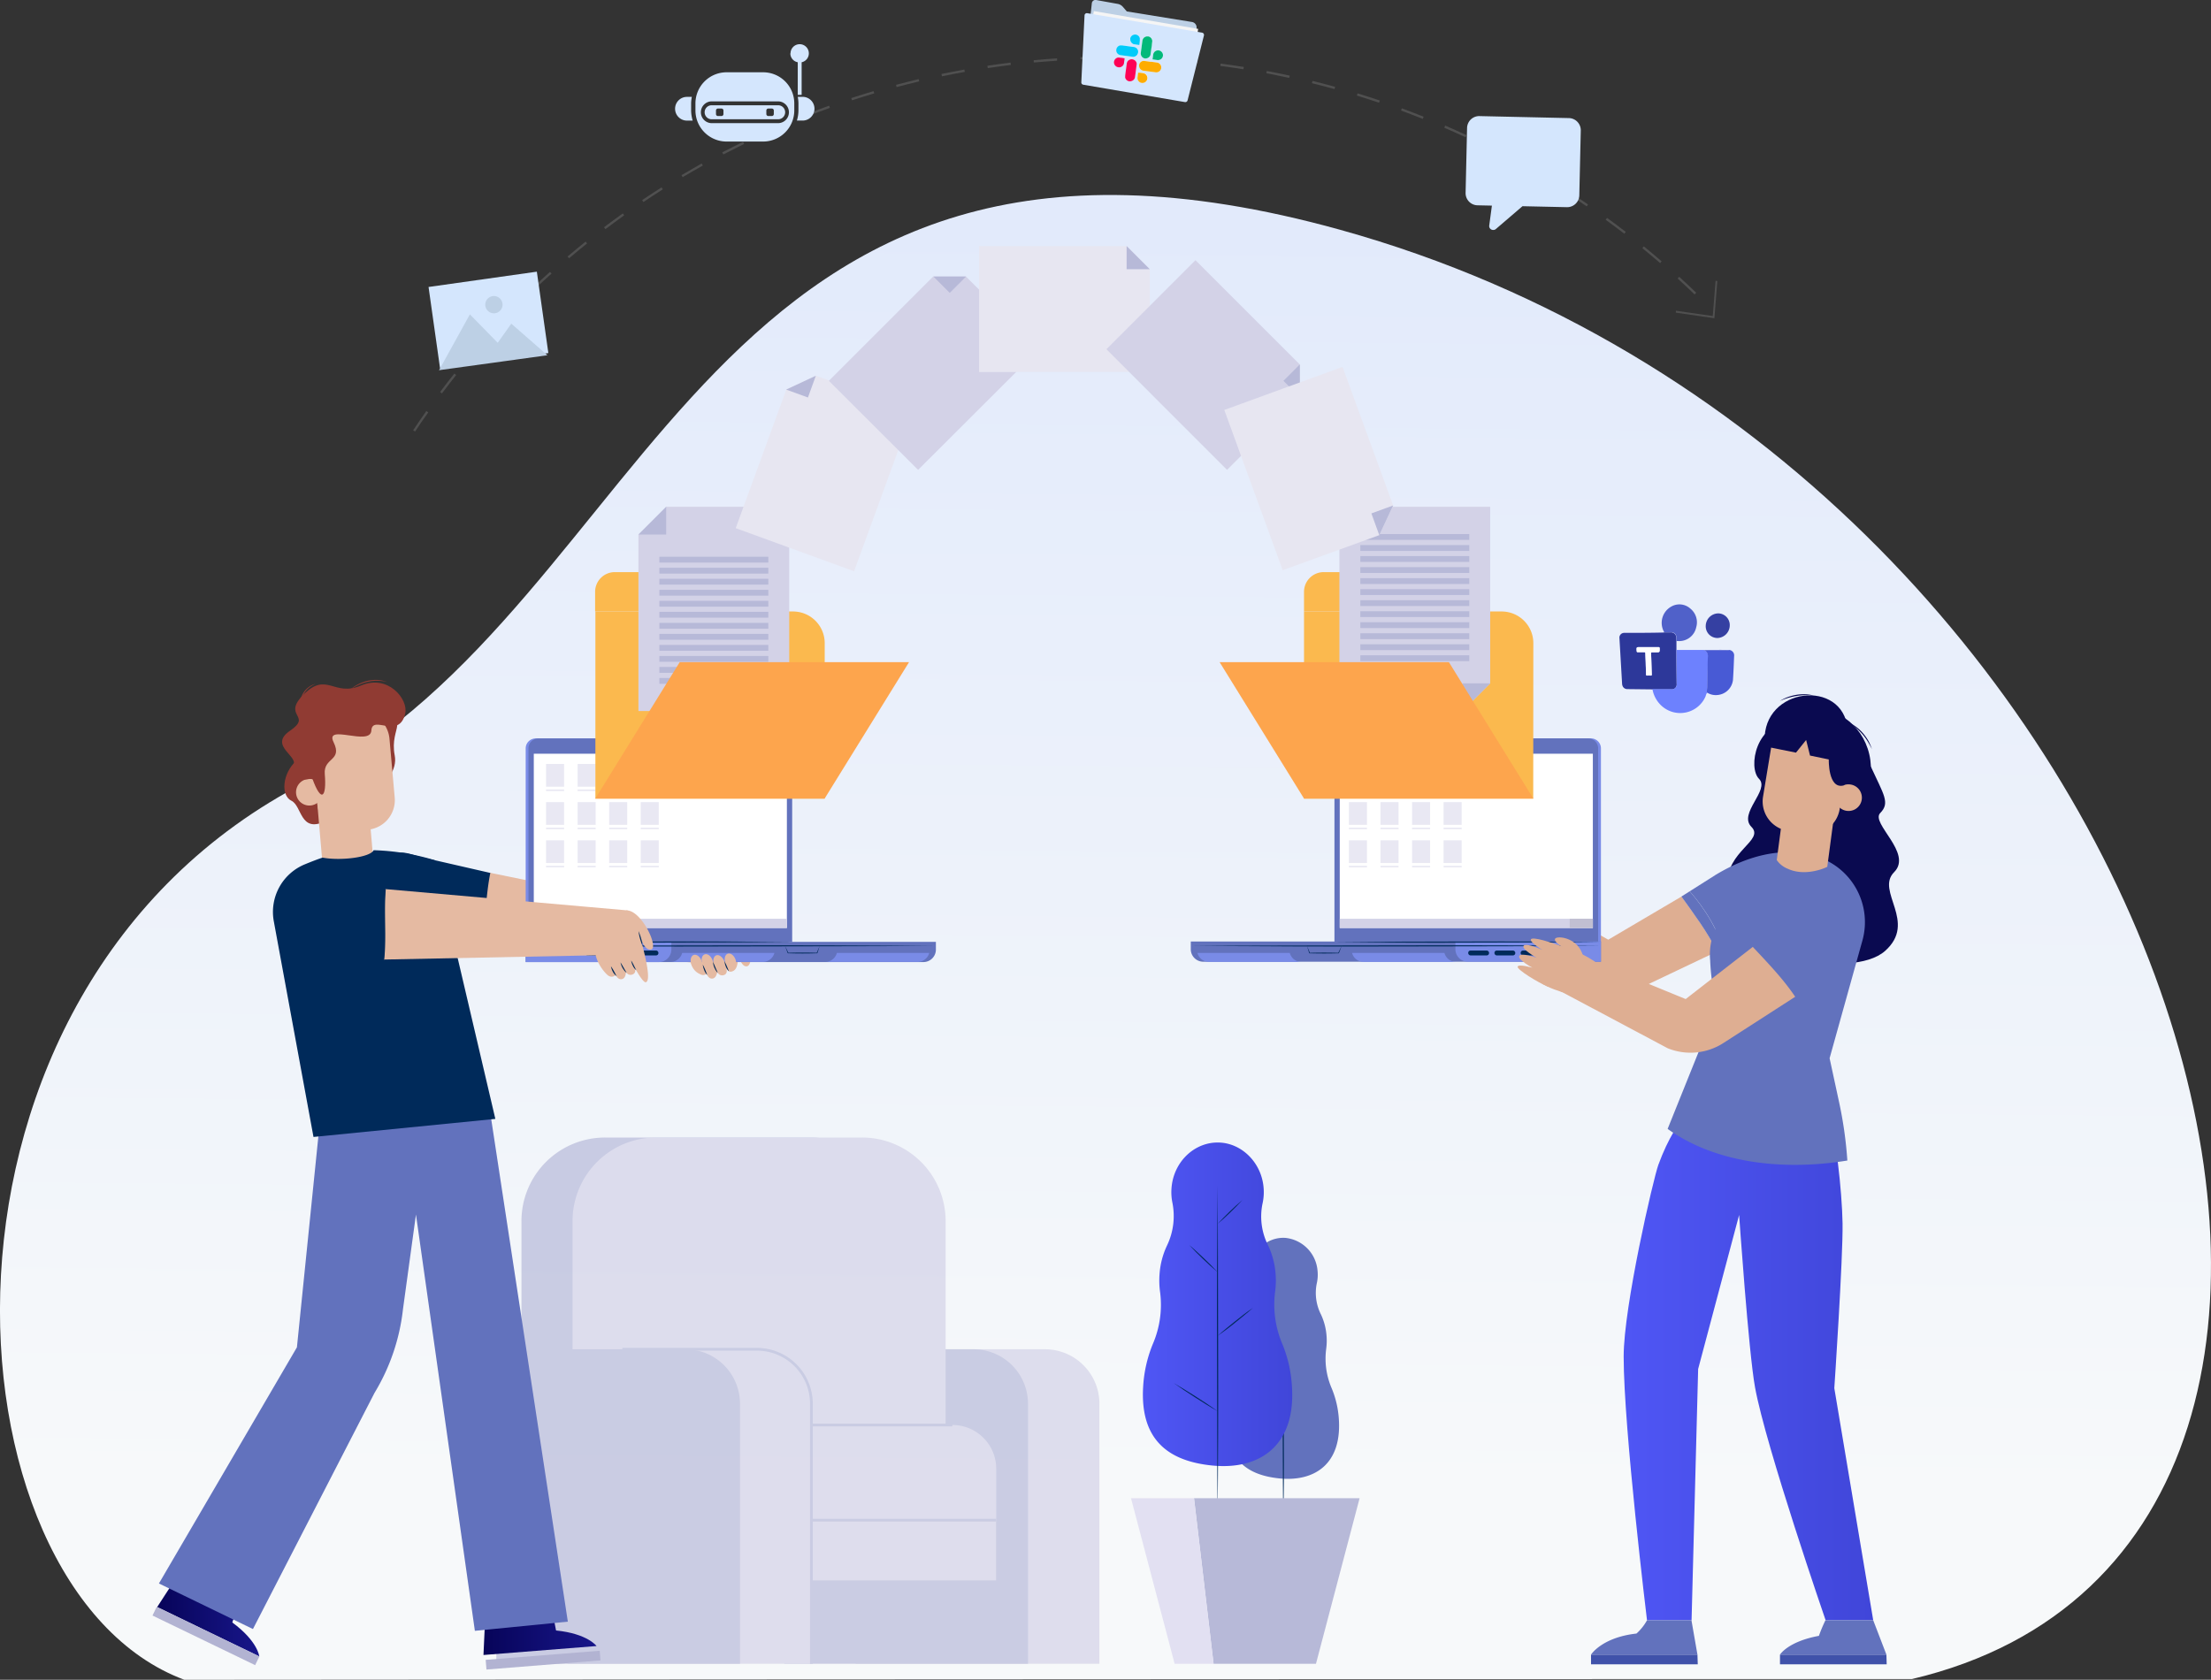 <?xml version="1.0" encoding="UTF-8"?> <svg xmlns="http://www.w3.org/2000/svg" xmlns:xlink="http://www.w3.org/1999/xlink" viewBox="0 0 568.17 431.75"><rect x="0" y="0" width="568.17" height="431.75" fill="#333333" stroke="none"/><defs><style>.cls-1,.cls-10,.cls-17{fill:none;}.cls-2{fill:url(#linear-gradient);}.cls-3{fill:#6272bd;}.cls-4{fill:#002a5a;}.cls-5{fill:url(#linear-gradient-2);}.cls-6{fill:#b7b9d8;}.cls-7{fill:#e2e0f2;}.cls-8{opacity:0.7;}.cls-9{fill:#d3d2e7;}.cls-10{stroke:#b7b9d8;stroke-miterlimit:10;stroke-width:0.71px;}.cls-11{fill:#0a0a50;}.cls-12{fill:#deae92;}.cls-13{fill:#798be7;}.cls-14{fill:#fff;}.cls-15{opacity:0.5;}.cls-16{fill:#c1bfd2;}.cls-17{stroke:#002a5a;stroke-linecap:round;stroke-linejoin:round;stroke-width:0.43px;}.cls-18{fill:url(#linear-gradient-3);}.cls-19{clip-path:url(#clip-path);}.cls-20{fill:#4052aa;}.cls-21{fill:#903b33;}.cls-22{fill:#e5baa2;}.cls-23{fill:url(#linear-gradient-4);}.cls-24{fill:#b2b3d2;}.cls-25{fill:url(#linear-gradient-5);}.cls-26{fill:#fbb94e;}.cls-27{fill:#fda54d;}.cls-28{fill:#e7e6f1;}.cls-29{fill:#e2e4fe;}.cls-30{fill:#2d389a;}.cls-31{fill:#6d81fe;}.cls-32{fill:#485ad5;}.cls-33{fill:#5061c9;}.cls-34{fill:#3540a2;}.cls-35{opacity:0.44;}.cls-36{fill:#757575;}.cls-37{fill:#d4e6fd;}.cls-38{fill:#bdd0e5;}.cls-39{fill:#f5f5f5;}.cls-40{fill:#fefefe;}.cls-41{fill:#01cbfa;}.cls-42{fill:#feac01;}.cls-43{fill:#fe0155;}.cls-44{fill:#02b97a;}</style><linearGradient id="linear-gradient" x1="282.99" y1="453.78" x2="286.95" y2="10.95" gradientUnits="userSpaceOnUse"><stop offset="0.16" stop-color="#f7f9fa"></stop><stop offset="1" stop-color="#dfe8fb"></stop></linearGradient><linearGradient id="linear-gradient-2" x1="293.69" y1="335.23" x2="332.08" y2="335.23" gradientUnits="userSpaceOnUse"><stop offset="0" stop-color="#4f56f5"></stop><stop offset="1" stop-color="#4046d9"></stop></linearGradient><linearGradient id="linear-gradient-3" x1="417.23" y1="347.38" x2="481.37" y2="347.38" xlink:href="#linear-gradient-2"></linearGradient><clipPath id="clip-path"><path class="cls-1" d="M470.14,289.78c1.47.3,3.22,16.44,3.35,24.67.14,8.86-2.12,42.35-2.12,42.35l10,59.66H469.14S453.78,371.87,451,356.6c-1.65-9-4.09-44.32-4.09-44.32l-10.53,39.59-1.69,64.59H423.24s-6-49.27-6-67.78c0-12.9,7.64-45.8,8.92-49.3,5.11-13.91,11-16.13,15.17-21.07"></path></clipPath><linearGradient id="linear-gradient-4" x1="40.39" y1="416.11" x2="66.63" y2="416.11" gradientUnits="userSpaceOnUse"><stop offset="0" stop-color="#070459"></stop><stop offset="1" stop-color="#18168a"></stop></linearGradient><linearGradient id="linear-gradient-5" x1="124.24" y1="420.87" x2="153.3" y2="420.87" xlink:href="#linear-gradient-4"></linearGradient></defs><g id="Layer_2" data-name="Layer 2"><g id="Layer_1-2" data-name="Layer 1"><path class="cls-2" d="M47.37,431.75c-63-23.41-73.12-177.25,31.39-230.82C169.23,154.55,180.24,13.45,344.45,59.08,559.73,118.91,641.89,396,491.35,431.56,277,431.56,47.37,431.75,47.37,431.75Z"></path><path class="cls-3" d="M342.12,356.62a19.18,19.18,0,0,1-1.32-9.94,15.75,15.75,0,0,0,.09-3.3,15.59,15.59,0,0,0-1.43-5.51,12.27,12.27,0,0,1-1.1-7.92,10,10,0,0,0,.21-3.38,9.23,9.23,0,0,0-8.27-8.4c-4.78-.3-9,3.6-9.35,8.81a10.14,10.14,0,0,0,.18,2.71,13,13,0,0,1-1,8.18,16,16,0,0,0-1.31,9,19,19,0,0,1-1.41,9.88,25.31,25.31,0,0,0-1.85,8.15c-.65,10.58,5.31,14.28,13.16,15.09,9.1.93,16.29-3.71,15.3-15.67A24.71,24.71,0,0,0,342.12,356.62Z"></path><path class="cls-4" d="M329.78,352.64c.12,6.19.09,12.38.14,18.57s0,12.38-.14,18.57c-.13-6.19-.1-12.38-.15-18.57S329.65,358.83,329.78,352.64Z"></path><path class="cls-5" d="M329.46,345.28a25.73,25.73,0,0,1-1.78-13.34,21.75,21.75,0,0,0,.12-4.43,20.7,20.7,0,0,0-1.92-7.39,16.37,16.37,0,0,1-1.47-10.64,13.43,13.43,0,0,0,.27-4.54c-.65-6.15-5.48-10.92-11.09-11.26-6.42-.4-12.09,4.83-12.55,11.82a13.32,13.32,0,0,0,.24,3.64,17.5,17.5,0,0,1-1.39,11,20.49,20.49,0,0,0-1.92,7.39,21.58,21.58,0,0,0,.16,4.7,25.47,25.47,0,0,1-1.9,13.26,33.83,33.83,0,0,0-2.47,10.93c-.87,14.2,7.12,19.17,17.65,20.25,12.21,1.26,21.87-5,20.54-21A33.59,33.59,0,0,0,329.46,345.28Z"></path><path class="cls-4" d="M312.89,304.65c.12,14.19.09,28.38.14,42.57s0,28.37-.14,42.56c-.13-14.19-.1-28.37-.15-42.56S312.76,318.84,312.89,304.65Z"></path><path class="cls-4" d="M301.56,355.45c1.95,1.12,3.84,2.32,5.74,3.51s3.76,2.44,5.59,3.75c-2-1.11-3.85-2.31-5.74-3.51S303.39,356.76,301.56,355.45Z"></path><path class="cls-4" d="M312.89,343.36c1.44-1.3,2.95-2.5,4.46-3.72s3-2.38,4.64-3.49c-1.44,1.29-3,2.5-4.46,3.71S314.48,342.25,312.89,343.36Z"></path><path class="cls-4" d="M305.59,320c1.3,1.08,2.52,2.24,3.75,3.39s2.41,2.35,3.55,3.6c-1.3-1.08-2.52-2.24-3.75-3.39S306.73,321.22,305.59,320Z"></path><path class="cls-4" d="M312.89,314.59c1-1.11,2.05-2.15,3.11-3.19s2.15-2,3.3-3c-1,1.12-2.05,2.15-3.11,3.19S314,313.65,312.89,314.59Z"></path><polygon class="cls-6" points="311.86 427.64 338.17 427.64 349.38 385.09 306.83 385.09 311.86 427.64"></polygon><polygon class="cls-7" points="311.86 427.64 301.85 427.64 290.64 385.09 306.83 385.09 311.86 427.64"></polygon><g class="cls-8"><path class="cls-6" d="M155.49,292.38h52.92a21.47,21.47,0,0,1,21.47,21.47v67.9a0,0,0,0,1,0,0H134a0,0,0,0,1,0,0v-67.9A21.47,21.47,0,0,1,155.49,292.38Z"></path><path class="cls-9" d="M233.93,346.8h34.59a14,14,0,0,1,14,14v66.85a0,0,0,0,1,0,0H219.9a0,0,0,0,1,0,0V360.83A14,14,0,0,1,233.93,346.8Z"></path><path class="cls-6" d="M215.58,346.8h34.59a14,14,0,0,1,14,14v66.85a0,0,0,0,1,0,0H201.55a0,0,0,0,1,0,0V360.83A14,14,0,0,1,215.58,346.8Z"></path><path class="cls-9" d="M168.6,292.38h52.92A21.47,21.47,0,0,1,243,313.85v67.9a0,0,0,0,1,0,0H147.13a0,0,0,0,1,0,0v-67.9A21.47,21.47,0,0,1,168.6,292.38Z"></path><path class="cls-9" d="M147.63,366.27h97.1A11.23,11.23,0,0,1,256,377.5v13.23a0,0,0,0,1,0,0H147.63a0,0,0,0,1,0,0V366.27A0,0,0,0,1,147.63,366.27Z"></path><rect class="cls-9" x="147.63" y="390.73" width="108.34" height="15.48"></rect><line class="cls-10" x1="200.3" y1="390.73" x2="255.97" y2="390.73"></line><line class="cls-10" x1="200.3" y1="366.27" x2="244.74" y2="366.27"></line><path class="cls-9" d="M159.92,346.8h34.59a14,14,0,0,1,14,14v66.85a0,0,0,0,1,0,0H145.89a0,0,0,0,1,0,0V360.83A14,14,0,0,1,159.92,346.8Z"></path><path class="cls-6" d="M141.57,346.8h34.59a14,14,0,0,1,14,14v66.85a0,0,0,0,1,0,0H127.54a0,0,0,0,1,0,0V360.83A14,14,0,0,1,141.57,346.8Z"></path><path class="cls-10" d="M159.92,346.8h34.59a14,14,0,0,1,14,14v66.85"></path></g><path class="cls-11" d="M480.77,197.06c3.27,7.17,5,9.28,2.41,11.9s8.44,10.32,3.56,15.21,6.1,12.81-2.36,20.28-40.43,2-40.43-17.19c-.38-8.47,9.59-11.25,6.12-14.73s4.84-9.46,1.95-12.35-.88-14.74,8.8-14.74"></path><ellipse class="cls-11" cx="467.29" cy="196.91" rx="13.41" ry="14.69" transform="translate(-32.51 111.29) rotate(-13.13)"></ellipse><path class="cls-3" d="M440.76,224.94l-6.55,4.15c1.55,1.73,6.57,7.72,8.55,14.75l14.36-6.72S452.41,229.36,440.76,224.94Z"></path><path class="cls-12" d="M384,224.84l29.28,16.69,18.82-11.09c3.23,4.5,6.67,9.09,9.16,14.11L421.39,254a15.6,15.6,0,0,1-14.36-.52l-27-19.2Z"></path><path class="cls-4" d="M455.27,237.73c-2.29,1.24-4.62,2.39-6.95,3.54s-4.69,2.25-7.08,3.28c2.29-1.24,4.62-2.38,6.95-3.54S452.88,238.76,455.27,237.73Z"></path><path class="cls-12" d="M378.51,233.76c-2.3-1.32-7.37-5.38-7-6.08s3.74.77,3.74.77-3.48-2.41-3-3.39,4.38,1,4.38,1-3.64-2.71-2.91-3.47,4.65,1.68,4.65,1.68-3.12-2.49-2.57-3.1,4.79,1.23,9.46,3.79"></path><path class="cls-12" d="M385,236.87s-10.18-3.56-9.39-7,4.28-9.87,14.33-2.11S385,236.87,385,236.87Z"></path><path class="cls-4" d="M380.82,225.77a10.29,10.29,0,0,1-1.91-1,6.73,6.73,0,0,1-1.63-1.43c.29.22.59.41.89.61l.89.59C379.65,224.93,380.25,225.31,380.82,225.77Z"></path><path class="cls-4" d="M378.91,227.55a9.8,9.8,0,0,1-2.07-1.16,9.57,9.57,0,0,1-1.75-1.61l1.92,1.38.95.69Z"></path><path class="cls-4" d="M376.9,229.51a12,12,0,0,1-1.94-1.1,7.14,7.14,0,0,1-1.64-1.51c.29.24.6.44.9.65l.91.62C375.72,228.61,376.33,229,376.9,229.51Z"></path><path class="cls-12" d="M384.76,225.1s-3.32-2.26-2.84-3.24,6.75.49,6.62,6.26"></path><path class="cls-3" d="M432.08,230.44c3.23,4.5,6.67,9.09,9.16,14.11l1.52-.71c-2-7-7-13-8.55-14.75Z"></path><path class="cls-13" d="M346.2,189.79h62.64a2.56,2.56,0,0,1,2.56,2.56v49.78a0,0,0,0,1,0,0H343.64a0,0,0,0,1,0,0V192.35A2.56,2.56,0,0,1,346.2,189.79Z"></path><path class="cls-3" d="M345.48,189.79h62.64a2.56,2.56,0,0,1,2.56,2.56v49.78a0,0,0,0,1,0,0H342.92a0,0,0,0,1,0,0V192.35A2.56,2.56,0,0,1,345.48,189.79Z"></path><rect class="cls-14" x="354.41" y="183.6" width="44.79" height="65.04" transform="translate(592.92 -160.68) rotate(90)"></rect><g class="cls-15"><rect class="cls-9" x="346.64" y="196.36" width="4.64" height="5.84"></rect><rect class="cls-9" x="346.64" y="202.92" width="4.64" height="0.4"></rect><rect class="cls-9" x="354.75" y="196.36" width="4.64" height="5.84"></rect><rect class="cls-9" x="354.75" y="202.92" width="4.64" height="0.4"></rect><rect class="cls-9" x="362.86" y="196.36" width="4.64" height="5.84"></rect><rect class="cls-9" x="362.86" y="202.92" width="4.64" height="0.4"></rect><rect class="cls-9" x="370.97" y="196.36" width="4.64" height="5.84"></rect><rect class="cls-9" x="370.97" y="202.92" width="4.64" height="0.4"></rect><rect class="cls-9" x="346.64" y="206.17" width="4.64" height="5.84"></rect><rect class="cls-9" x="346.64" y="212.73" width="4.64" height="0.4"></rect><rect class="cls-9" x="354.75" y="206.17" width="4.64" height="5.84"></rect><rect class="cls-9" x="354.75" y="212.73" width="4.64" height="0.4"></rect><rect class="cls-9" x="362.86" y="206.17" width="4.64" height="5.84"></rect><rect class="cls-9" x="362.86" y="212.73" width="4.64" height="0.4"></rect><rect class="cls-9" x="370.97" y="206.17" width="4.64" height="5.84"></rect><rect class="cls-9" x="370.97" y="212.73" width="4.64" height="0.4"></rect><rect class="cls-9" x="346.64" y="215.98" width="4.64" height="5.84"></rect><rect class="cls-9" x="346.64" y="222.54" width="4.64" height="0.4"></rect><rect class="cls-9" x="354.75" y="215.98" width="4.64" height="5.84"></rect><rect class="cls-9" x="354.75" y="222.54" width="4.64" height="0.4"></rect><rect class="cls-9" x="362.86" y="215.98" width="4.64" height="5.84"></rect><rect class="cls-9" x="362.86" y="222.54" width="4.64" height="0.4"></rect><rect class="cls-9" x="370.97" y="215.98" width="4.64" height="5.84"></rect><rect class="cls-9" x="370.97" y="222.54" width="4.64" height="0.4"></rect></g><rect class="cls-9" x="375.62" y="204.81" width="2.37" height="65.04" transform="translate(614.13 -139.47) rotate(90)"></rect><rect class="cls-16" x="405.16" y="234.35" width="2.37" height="5.95" transform="translate(643.68 -169.02) rotate(90)"></rect><path class="cls-3" d="M306,242H411.4a0,0,0,0,1,0,0v5.19a0,0,0,0,1,0,0H309.2A3.21,3.21,0,0,1,306,244v-2A0,0,0,0,1,306,242Z"></path><path class="cls-13" d="M374,242H411.4a0,0,0,0,1,0,0v5.19a0,0,0,0,1,0,0H377.18A3.21,3.21,0,0,1,374,244v-2A0,0,0,0,1,374,242Z"></path><path class="cls-4" d="M306.21,243.12c17.53-.12,35.06-.09,52.6-.14s35.06,0,52.59.14c-17.53.13-35.06.1-52.59.15S323.74,243.25,306.21,243.12Z"></path><rect class="cls-4" x="377.29" y="244.31" width="5.36" height="1.26" rx="0.59"></rect><rect class="cls-4" x="384.03" y="244.31" width="5.36" height="1.26" rx="0.59"></rect><rect class="cls-4" x="390.77" y="244.31" width="5.36" height="1.26" rx="0.59"></rect><path class="cls-13" d="M371.19,244.94H347.45a3.07,3.07,0,0,0,2.86,2.29h23.74A3.07,3.07,0,0,1,371.19,244.94Z"></path><path class="cls-13" d="M331.45,244.94H307.71a3.07,3.07,0,0,0,2.85,2.29h23.75A3.07,3.07,0,0,1,331.45,244.94Z"></path><path class="cls-4" d="M335.86,243.12c.25.6.51,1.19.74,1.79l-.08,0q3.74-.12,7.47,0l-.08,0c.27-.6.58-1.19.86-1.79-.23.62-.45,1.24-.7,1.85,0,0-.05.05-.08.06q-3.74.1-7.47,0a.1.1,0,0,1-.08-.05C336.23,244.36,336.06,243.74,335.86,243.12Z"></path><path class="cls-4" d="M342.92,242.13c11.41-.12,22.83-.09,34.24-.14s22.83,0,34.24.14c-11.41.13-22.82.1-34.24.15S354.33,242.26,342.92,242.13Z"></path><path class="cls-17" d="M377.49,191.44a.7.7,0,1,1-.69-.78A.73.73,0,0,1,377.49,191.44Z"></path><path class="cls-18" d="M470.14,289.78c1.47.3,3.22,16.44,3.35,24.67.14,8.86-2.12,42.35-2.12,42.35l10,59.66H469.14S453.78,371.87,451,356.6c-1.65-9-4.09-44.32-4.09-44.32l-10.53,39.59-1.69,64.59H423.24s-6-49.27-6-67.78c0-12.9,7.64-45.8,8.92-49.3,5.11-13.91,11-16.13,15.17-21.07"></path><path class="cls-3" d="M434.66,416.46l1.54,8.83H408.85s2.75-4.42,11.68-5.42a13.15,13.15,0,0,0,2.71-3.41Z"></path><polygon class="cls-20" points="408.85 427.78 436.28 427.78 436.2 425.29 408.85 425.29 408.85 427.78"></polygon><path class="cls-3" d="M481.37,416.46l3.39,8.83H457.41s2-3.35,10-4.83a39.33,39.33,0,0,1,1.68-4Z"></path><polygon class="cls-20" points="457.41 427.78 484.83 427.78 484.76 425.29 457.41 425.29 457.41 427.78"></polygon><path class="cls-3" d="M428.54,290.16l9.95-24.74a24.86,24.86,0,0,0,1.66-11.84,55.15,55.15,0,0,1-.68-6.73,15.86,15.86,0,0,1,2.38-10c1-2.07,1.57-5.6-1.09-11.91,9.34-5.69,16.7-6.16,20.49-5.79,1.15.11,2.24.28,3.27.46a17.65,17.65,0,0,1,14.11,22L470.16,272l2.44,11.29a103.81,103.81,0,0,1,2.12,15C459.12,300.84,441.4,299.36,428.54,290.16Z"></path><path class="cls-12" d="M456.58,221.06a6.2,6.2,0,0,0,2.81,2.23c4.53,2.11,9.71-.22,10.17-.5l3.12-23.49-13-1.72Z"></path><path class="cls-12" d="M453.06,204.75a7.63,7.63,0,0,0,6.39,8.79l4.42.73a7.63,7.63,0,0,0,8.87-6.27l2.46-14.93a7.77,7.77,0,0,0-6.36-8.94l-4.42-.72a7.76,7.76,0,0,0-8.9,6.41Z"></path><path class="cls-12" d="M471.68,204.36a3.42,3.42,0,1,0,3.91-2.71A3.37,3.37,0,0,0,471.68,204.36Z"></path><path class="cls-12" d="M402,244l31.18,12.79,17.24-13.41c3.78,4.05,7.78,8.17,10.9,12.82L442.85,268.1a15.6,15.6,0,0,1-14.3,1.33l-29.28-15.58Z"></path><path class="cls-3" d="M467.35,230.26l-15,11.67a30.36,30.36,0,0,1,10.35,13.44l13.43-8.55S479.47,233.14,467.35,230.26Z"></path><path class="cls-12" d="M397.74,253.58c-2.46-1-8-4.39-7.74-5.13s3.81.29,3.81.29-3.77-2-3.41-3,4.47.42,4.47.42-4-2.22-3.33-3.07,4.82,1.07,4.82,1.07-3.4-2.06-2.94-2.74,4.91.6,9.87,2.54"></path><path class="cls-12" d="M404.58,255.84s-10.55-2.23-10.2-5.69,3-10.34,13.94-3.94S404.58,255.84,404.58,255.84Z"></path><path class="cls-12" d="M402.82,244.19s-3.58-1.82-3.23-2.85,6.75-.38,7.37,5.36"></path><path class="cls-11" d="M453.59,191.85l7.93,1.6,2.61-3.25,1,4,4.82,1s-.22,7.7,3.79,6.69c6.52-5.44,4.87-14.18.89-15.68C472.28,174.09,451.68,177.2,453.59,191.85Z"></path><path class="cls-11" d="M466.13,178.77a14.13,14.13,0,0,0-2.25-.1,13.79,13.79,0,0,0-2.22.21,17.06,17.06,0,0,0-4.28,1.3,10.64,10.64,0,0,1,2-1,12.72,12.72,0,0,1,2.2-.58A10.93,10.93,0,0,1,466.13,178.77Z"></path><path class="cls-11" d="M474.47,185.48a10.11,10.11,0,0,1,4.1,2.79,12.8,12.8,0,0,1,1.47,2,13.23,13.23,0,0,1,1,2.27,23.91,23.91,0,0,0-1.21-2.16,14.16,14.16,0,0,0-1.49-1.95,13.55,13.55,0,0,0-1.8-1.67A11.29,11.29,0,0,0,474.47,185.48Z"></path><path class="cls-21" d="M76.19,195.48c-3.7,3.33-4.06,9-1.31,10.33s2.19,8.26,8.55,5.34,19.45-9.53,18-17,4.84-9.33-5.08-10.58S79.24,192.73,76.19,195.48Z"></path><path class="cls-22" d="M180.19,247.63l-56.84-5.37c1.27-5.62,1.29-12.19,2.47-17.95l61.24,12.51"></path><path class="cls-4" d="M117.72,241.41c-8.64-2-19.68-12.83-16.67-20.87,1-2.58,4.56-.91,7.23-.23L126,224.37c-1.17,5.75-1.19,12.32-2.46,17.95A49.89,49.89,0,0,1,117.72,241.41Z"></path><path class="cls-22" d="M177.68,245.73a3.87,3.87,0,0,0,2.22,4.65,1.43,1.43,0,0,0,1.7-.1s.41,1.38,1.49,1.24,1.23-1.76,1.23-1.76a1.31,1.31,0,0,0,1.37.93c1.66-.21.89-2,.89-2s.44,1.18,1.25,1.06c1.57-.24,2.28-2,1.39-7.29,0,0,.56,6.13,2.68,5.91s1.18-9.86-5.1-11.61"></path><path class="cls-22" d="M177.34,241s-.47,8.08,3,8.45,9.87-.16,7.85-7.46C186.4,235.47,177.34,241,177.34,241Z"></path><path class="cls-4" d="M189.22,242.47a13.38,13.38,0,0,1,.61,3.9,11.72,11.72,0,0,1-.44-1.93A12.88,12.88,0,0,1,189.22,242.47Z"></path><path class="cls-13" d="M135.09,189.79h67.77a0,0,0,0,1,0,0v49.78a2.56,2.56,0,0,1-2.56,2.56H137.65a2.56,2.56,0,0,1-2.56-2.56V189.79A0,0,0,0,1,135.09,189.79Z" transform="translate(337.95 431.93) rotate(180)"></path><path class="cls-3" d="M135.81,189.79h67.77a0,0,0,0,1,0,0v49.78a2.56,2.56,0,0,1-2.56,2.56H138.37a2.56,2.56,0,0,1-2.56-2.56V189.79A0,0,0,0,1,135.81,189.79Z" transform="translate(339.38 431.93) rotate(180)"></path><rect class="cls-14" x="147.3" y="183.6" width="44.79" height="65.04" transform="translate(385.81 46.43) rotate(90)"></rect><g class="cls-15"><rect class="cls-9" x="164.65" y="196.36" width="4.64" height="5.84" transform="translate(333.94 398.56) rotate(180)"></rect><rect class="cls-9" x="164.65" y="202.92" width="4.64" height="0.4" transform="translate(333.94 406.24) rotate(180)"></rect><rect class="cls-9" x="156.54" y="196.36" width="4.64" height="5.84" transform="translate(317.72 398.56) rotate(180)"></rect><rect class="cls-9" x="156.54" y="202.92" width="4.64" height="0.4" transform="translate(317.72 406.24) rotate(180)"></rect><rect class="cls-9" x="148.43" y="196.36" width="4.64" height="5.84" transform="translate(301.5 398.56) rotate(180)"></rect><rect class="cls-9" x="148.43" y="202.92" width="4.64" height="0.4" transform="translate(301.5 406.24) rotate(180)"></rect><rect class="cls-9" x="140.32" y="196.36" width="4.64" height="5.84" transform="translate(285.28 398.56) rotate(180)"></rect><rect class="cls-9" x="140.32" y="202.92" width="4.64" height="0.4" transform="translate(285.28 406.24) rotate(180)"></rect><rect class="cls-9" x="164.65" y="206.17" width="4.64" height="5.84" transform="translate(333.94 418.18) rotate(180)"></rect><rect class="cls-9" x="164.65" y="212.73" width="4.64" height="0.4" transform="translate(333.94 425.86) rotate(180)"></rect><rect class="cls-9" x="156.54" y="206.17" width="4.64" height="5.84" transform="translate(317.72 418.18) rotate(180)"></rect><rect class="cls-9" x="156.54" y="212.73" width="4.64" height="0.4" transform="translate(317.72 425.86) rotate(180)"></rect><rect class="cls-9" x="148.43" y="206.17" width="4.64" height="5.84" transform="translate(301.5 418.18) rotate(180)"></rect><rect class="cls-9" x="148.43" y="212.73" width="4.64" height="0.4" transform="translate(301.5 425.86) rotate(180)"></rect><rect class="cls-9" x="140.32" y="206.17" width="4.64" height="5.84" transform="translate(285.28 418.18) rotate(180)"></rect><rect class="cls-9" x="140.32" y="212.73" width="4.64" height="0.4" transform="translate(285.28 425.86) rotate(180)"></rect><rect class="cls-9" x="164.65" y="215.98" width="4.64" height="5.84" transform="translate(333.94 437.8) rotate(180)"></rect><rect class="cls-9" x="164.65" y="222.54" width="4.64" height="0.4" transform="translate(333.94 445.47) rotate(180)"></rect><rect class="cls-9" x="156.54" y="215.98" width="4.64" height="5.84" transform="translate(317.72 437.8) rotate(180)"></rect><rect class="cls-9" x="156.54" y="222.54" width="4.64" height="0.4" transform="translate(317.72 445.47) rotate(180)"></rect><rect class="cls-9" x="148.43" y="215.98" width="4.64" height="5.84" transform="translate(301.5 437.8) rotate(180)"></rect><rect class="cls-9" x="148.43" y="222.54" width="4.64" height="0.4" transform="translate(301.5 445.47) rotate(180)"></rect><rect class="cls-9" x="140.32" y="215.98" width="4.64" height="5.84" transform="translate(285.28 437.8) rotate(180)"></rect><rect class="cls-9" x="140.32" y="222.54" width="4.64" height="0.4" transform="translate(285.28 445.47) rotate(180)"></rect></g><rect class="cls-9" x="168.51" y="204.81" width="2.37" height="65.04" transform="translate(407.02 67.64) rotate(90)"></rect><rect class="cls-16" x="138.96" y="234.35" width="2.37" height="5.95" transform="translate(377.48 97.18) rotate(90)"></rect><path class="cls-3" d="M138.3,242H240.5a0,0,0,0,1,0,0v5.19a0,0,0,0,1,0,0H135.09a0,0,0,0,1,0,0v-2A3.21,3.21,0,0,1,138.3,242Z" transform="translate(375.59 489.28) rotate(180)"></path><path class="cls-13" d="M138.3,242h34.22a0,0,0,0,1,0,0v5.19a0,0,0,0,1,0,0H135.09a0,0,0,0,1,0,0v-2A3.21,3.21,0,0,1,138.3,242Z" transform="translate(307.61 489.28) rotate(180)"></path><path class="cls-4" d="M240.29,243.12c-17.54.13-35.07.09-52.6.15s-35.07,0-52.6-.15c17.53-.12,35.07-.09,52.6-.14S222.75,243,240.29,243.12Z"></path><rect class="cls-4" x="163.85" y="244.31" width="5.36" height="1.26" rx="0.59" transform="translate(333.05 489.88) rotate(-180)"></rect><rect class="cls-4" x="157.11" y="244.31" width="5.36" height="1.26" rx="0.59" transform="translate(319.57 489.88) rotate(-180)"></rect><rect class="cls-4" x="150.37" y="244.31" width="5.36" height="1.26" rx="0.59" transform="translate(306.09 489.88) rotate(-180)"></rect><path class="cls-13" d="M175.3,244.94H199a3.07,3.07,0,0,1-2.85,2.29H172.45A3.07,3.07,0,0,0,175.3,244.94Z"></path><path class="cls-13" d="M215.05,244.94h23.74a3.08,3.08,0,0,1-2.86,2.29H212.19A3.08,3.08,0,0,0,215.05,244.94Z"></path><path class="cls-4" d="M210.63,243.12c-.19.62-.37,1.24-.58,1.85a.09.09,0,0,1-.08.05q-3.74.12-7.47,0s-.06,0-.08-.06c-.25-.61-.46-1.23-.7-1.85.29.6.59,1.19.86,1.79l-.08,0q3.74-.12,7.47,0l-.08,0C210.12,244.31,210.39,243.72,210.63,243.12Z"></path><path class="cls-4" d="M203.58,242.13c-11.42.13-22.83.09-34.25.15s-22.83,0-34.24-.15c11.41-.12,22.83-.09,34.24-.14S192.16,242,203.58,242.13Z"></path><path class="cls-17" d="M169,191.44a.7.7,0,1,0,1.39,0,.7.7,0,1,0-1.39,0Z"></path><path class="cls-23" d="M44.66,406.47l-4.27,6.59,26.24,12.69s-.36-3.9-6.94-8.73l.9-2.59Z"></path><rect class="cls-24" x="38.25" y="419.24" width="29.3" height="2.49" transform="translate(188.3 18.9) rotate(25.8)"></rect><path class="cls-25" d="M124.6,417.54l-.36,7.84,29.06-2.3s-2.29-3.18-10.41-4l-.52-2.7Z"></path><rect class="cls-24" x="124.14" y="424.23" width="29.3" height="2.49" transform="matrix(1, -0.08, 0.08, 1, -33.27, 12.33)"></rect><path class="cls-3" d="M83,280.42,76.3,346.3,40.84,407,65,418.71,96.25,358a52.71,52.71,0,0,0,7.31-21.54l3.33-24.29,15.14,107,23.89-2.36-20.8-136.43Z"></path><polygon class="cls-22" points="96.06 222.56 92.23 232.67 83.02 223.69 80.98 200.09 94.02 198.96 96.06 222.56"></polygon><path class="cls-22" d="M101.43,205a7.63,7.63,0,0,1-7.05,8.27l-4.46.39a7.63,7.63,0,0,1-8.36-6.94l-1.31-15.07a7.77,7.77,0,0,1,7-8.42l4.46-.39a7.76,7.76,0,0,1,8.38,7.09Z"></path><path class="cls-4" d="M78.38,222.14c1.76-.72,3.39-1.35,4.52-1.71,4.39.86,12.18,0,13.12-1.9a59.22,59.22,0,0,1,15.7,2.57l15.57,66.49-46.73,4.64-10.2-55.44A13.23,13.23,0,0,1,78.38,222.14Z"></path><path class="cls-4" d="M113.19,229.78c.77,2.63,1.43,5.29,2.09,7.95s1.28,5.32,1.82,8c-.77-2.63-1.42-5.29-2.09-8S113.73,232.47,113.19,229.78Z"></path><path class="cls-22" d="M82.89,203.22a3.42,3.42,0,1,1-3.69-3A3.36,3.36,0,0,1,82.89,203.22Z"></path><path class="cls-22" d="M155.7,245.49l-57.08,1.14c.61-5.72-.11-12.26.4-18.11L161.29,234"></path><path class="cls-4" d="M92.92,246.43c-8.8-1-21-10.51-18.94-18.83.67-2.68,4.43-1.42,7.16-1.06l18,2c-.52,5.85.21,12.38-.41,18.11A49,49,0,0,1,92.92,246.43Z"></path><path class="cls-22" d="M153,243.89c-.4,3.08,2.8,6.74,3.54,7a1.42,1.42,0,0,0,1.68-.29s.56,1.32,1.62,1.06,1-1.89,1-1.89a1.3,1.3,0,0,0,1.46.77c1.63-.4.67-2.08.67-2.08s2.21,4.22,3,4c1.53-.41-.41-8-1.9-13.12,0,0,1.16,5.17,3.23,4.71S164.86,233.93,161,234"></path><path class="cls-22" d="M152.11,239.22s1.26,10.71,4.75,10.67,11.87.41,6.15-10.93C160,232.94,152.11,239.22,152.11,239.22Z"></path><path class="cls-4" d="M162.19,246.89c.54.81.88,1.66,1.33,2.5a3.15,3.15,0,0,1-.88-1.13A4.69,4.69,0,0,1,162.19,246.89Z"></path><path class="cls-4" d="M159.46,247.36l.41.67c.13.23.25.46.39.67.24.46.52.89.76,1.37a4.31,4.31,0,0,1-.56-.57,5.79,5.79,0,0,1-.45-.65A4.7,4.7,0,0,1,159.46,247.36Z"></path><path class="cls-4" d="M157,248.37a11.91,11.91,0,0,1,.78,1.26l.34.64a6.88,6.88,0,0,0,.36.64,3.19,3.19,0,0,1-1-1.15A4.88,4.88,0,0,1,157,248.37Z"></path><path class="cls-4" d="M164.08,239.33a13.89,13.89,0,0,1,.67,1.87,12.79,12.79,0,0,1,.38,1.94,13.37,13.37,0,0,1-.66-1.87A13.88,13.88,0,0,1,164.08,239.33Z"></path><path class="cls-22" d="M180.26,246.92c.38,1.07.11,2.14-.61,2.4s-1.61-.41-2-1.48-.11-2.14.61-2.39S179.88,245.85,180.26,246.92Z"></path><path class="cls-22" d="M183.08,246.77c.38,1.07.11,2.15-.61,2.4s-1.6-.4-2-1.47-.11-2.15.61-2.4S182.7,245.7,183.08,246.77Z"></path><path class="cls-22" d="M186.09,247c.38,1.07.11,2.15-.61,2.4s-1.6-.4-2-1.47-.11-2.15.6-2.4S185.71,246,186.09,247Z"></path><path class="cls-22" d="M189,246.6c.39,1.07.11,2.15-.6,2.4s-1.61-.4-2-1.47-.11-2.15.61-2.4S188.6,245.53,189,246.6Z"></path><path class="cls-4" d="M186.18,247.07a21.85,21.85,0,0,1,1.12,2.58,3.28,3.28,0,0,1-.78-1.2A4.73,4.73,0,0,1,186.18,247.07Z"></path><path class="cls-4" d="M183.22,247.21c.11.25.22.48.32.72s.2.48.31.71c.19.49.42.94.61,1.45a3.74,3.74,0,0,1-.5-.63c-.14-.22-.25-.47-.37-.7A4.63,4.63,0,0,1,183.22,247.21Z"></path><path class="cls-4" d="M180.6,247.94a12.35,12.35,0,0,1,.63,1.33l.27.68c.09.22.17.45.28.68a3.29,3.29,0,0,1-.81-1.25A5.55,5.55,0,0,1,180.6,247.94Z"></path><path class="cls-21" d="M80.24,200.05c2.36,6.54,3.72,4.84,3.22-1.1-.37-4.32,4.64-3.31,2.26-8.19s9.47,1.18,9.71-3,7.11,2.46,8.7-4.37c.84-3.65-4.38-10.16-11.36-7.19s-8.75-3.59-14.64,2.19,2.29,5.42-3.59,9.42,3,6.75.59,9.23S77.11,201,80.24,200.05Z"></path><path class="cls-21" d="M89.83,177.38A10.59,10.59,0,0,1,94.37,175a9.66,9.66,0,0,1,2.57-.24,8.56,8.56,0,0,1,2.52.51,10.71,10.71,0,0,0-2.52-.29,9.56,9.56,0,0,0-2.5.3,11.93,11.93,0,0,0-2.4.82A12.73,12.73,0,0,0,89.83,177.38Z"></path><path class="cls-21" d="M76.91,182a7.33,7.33,0,0,1,1-3.86,5.41,5.41,0,0,1,1.36-1.5,5,5,0,0,1,1.82-.86,6.6,6.6,0,0,0-1.69,1,5.92,5.92,0,0,0-1.25,1.48,8.21,8.21,0,0,0-.82,1.78A11.51,11.51,0,0,0,76.91,182Z"></path><path class="cls-26" d="M168.86,147.05H158a5.06,5.06,0,0,0-5.07,5.06v5.06h21v-5.06A5.06,5.06,0,0,0,168.86,147.05Z"></path><path class="cls-26" d="M211.9,205.27H153v-48.1h50.79a8.14,8.14,0,0,1,8.14,8.14Z"></path><path class="cls-26" d="M394,205.27H335.1v-48.1h50.79a8.14,8.14,0,0,1,8.14,8.14Z"></path><path class="cls-26" d="M351,147.05H340.17a5.06,5.06,0,0,0-5.07,5.06v5.06h21v-5.06A5.06,5.06,0,0,0,351,147.05Z"></path><path class="cls-9" d="M202.81,182.76H164.06V137.39l7.13-7.13h31.62Z"></path><polygon class="cls-6" points="164.06 137.39 171.19 137.39 171.19 130.26 164.06 137.39"></polygon><rect class="cls-6" x="169.44" y="143.1" width="28" height="1.5"></rect><rect class="cls-6" x="169.44" y="145.93" width="28" height="1.5"></rect><rect class="cls-6" x="169.44" y="148.76" width="28" height="1.5"></rect><rect class="cls-6" x="169.44" y="151.6" width="28" height="1.5"></rect><rect class="cls-6" x="169.44" y="154.43" width="28" height="1.5"></rect><rect class="cls-6" x="169.44" y="157.26" width="28" height="1.5"></rect><rect class="cls-6" x="169.44" y="160.1" width="28" height="1.5"></rect><rect class="cls-6" x="169.44" y="162.93" width="28" height="1.5"></rect><rect class="cls-6" x="169.44" y="165.76" width="28" height="1.5"></rect><rect class="cls-6" x="169.44" y="168.6" width="28" height="1.5"></rect><rect class="cls-6" x="169.44" y="171.43" width="28" height="1.5"></rect><rect class="cls-6" x="169.44" y="174.26" width="28" height="1.5"></rect><path class="cls-9" d="M344.19,130.26h38.75v45.38l-7.12,7.12H344.19Z"></path><polygon class="cls-6" points="382.94 175.64 375.82 175.64 375.82 182.76 382.94 175.64"></polygon><rect class="cls-6" x="349.57" y="168.43" width="28" height="1.5" transform="translate(727.14 338.36) rotate(180)"></rect><rect class="cls-6" x="349.57" y="165.6" width="28" height="1.5" transform="translate(727.14 332.7) rotate(180)"></rect><rect class="cls-6" x="349.57" y="162.76" width="28" height="1.5" transform="translate(727.14 327.03) rotate(180)"></rect><rect class="cls-6" x="349.57" y="159.93" width="28" height="1.5" transform="translate(727.14 321.36) rotate(180)"></rect><rect class="cls-6" x="349.57" y="157.1" width="28" height="1.5" transform="translate(727.14 315.7) rotate(180)"></rect><rect class="cls-6" x="349.57" y="154.26" width="28" height="1.5" transform="translate(727.14 310.03) rotate(180)"></rect><rect class="cls-6" x="349.57" y="151.43" width="28" height="1.5" transform="translate(727.14 304.36) rotate(180)"></rect><rect class="cls-6" x="349.57" y="148.6" width="28" height="1.5" transform="translate(727.14 298.7) rotate(180)"></rect><rect class="cls-6" x="349.57" y="145.76" width="28" height="1.5" transform="translate(727.14 293.03) rotate(180)"></rect><rect class="cls-6" x="349.57" y="142.93" width="28" height="1.5" transform="translate(727.14 287.36) rotate(180)"></rect><rect class="cls-6" x="349.57" y="140.1" width="28" height="1.5" transform="translate(727.14 281.7) rotate(180)"></rect><rect class="cls-6" x="349.57" y="137.26" width="28" height="1.5" transform="translate(727.14 276.03) rotate(180)"></rect><polygon class="cls-27" points="335.11 205.27 394.03 205.27 372.33 170.19 313.41 170.19 335.11 205.27"></polygon><polygon class="cls-27" points="211.9 205.27 152.97 205.27 174.67 170.19 233.6 170.19 211.9 205.27"></polygon><path class="cls-28" d="M219.48,146.83l-30.42-11.08,13-35.62,7.63-3.56,24.83,9Z"></path><polygon class="cls-6" points="202.02 100.13 207.62 102.17 209.65 96.57 202.02 100.13"></polygon><path class="cls-9" d="M235.93,120.77,213,97.88l26.81-26.81h8.41L267,89.76Z"></path><polygon class="cls-6" points="239.85 71.07 244.06 75.28 248.26 71.07 239.85 71.07"></polygon><path class="cls-28" d="M251.6,95.62V63.24h37.91l5.95,5.95V95.62Z"></path><polygon class="cls-6" points="289.51 63.24 289.51 69.19 295.46 69.19 289.51 63.24"></polygon><path class="cls-9" d="M284.32,89.76l22.89-22.89L334,93.67v8.42l-18.68,18.68Z"></path><polygon class="cls-6" points="334.02 93.67 329.81 97.88 334.02 102.09 334.02 93.67"></polygon><path class="cls-28" d="M314.61,105.37,345,94.3l13,35.62-3.56,7.63-24.82,9Z"></path><polygon class="cls-6" points="358 129.92 352.41 131.96 354.44 137.55 358 129.92"></polygon><path class="cls-29" d="M444.43,167.07c-2.24,0-4.47,0-6.69,0h-6.92l0-2.33.41,0a4.46,4.46,0,0,0,4.66-3.53,4.53,4.53,0,0,0-1.49-4.8,4.19,4.19,0,0,0-4.86-.56,4.78,4.78,0,0,0-1.87,6.61c-.12.1-.27.05-.4.05-3.3,0-6.57.07-9.82.08a1.22,1.22,0,0,0-1.25,1.41q.36,6,.68,11.71a1.77,1.77,0,0,0,.15.59,1.28,1.28,0,0,0,1.22.74l6.41.07a2.19,2.19,0,0,0,0,.36,7.55,7.55,0,0,0,2.43,4.09,7.1,7.1,0,0,0,11.14-2.54,4.24,4.24,0,0,1,.4-1,4.28,4.28,0,0,0,3.05.57,4.37,4.37,0,0,0,3.67-3.78c.15-2,.21-4.09.3-6.18A1.4,1.4,0,0,0,444.43,167.07Zm-6.1-6.2a3,3,0,0,0,3,3.11,3.26,3.26,0,0,0,3.14-3.15,3,3,0,0,0-3-3.17A3.27,3.27,0,0,0,438.33,160.87Z"></path><path class="cls-30" d="M430.8,164.76c0,.78,0,1.56,0,2.33q0,4.44.06,8.7a1.25,1.25,0,0,1-1.41,1.4l-4.83,0-6.41-.07a1.28,1.28,0,0,1-1.22-.74,1.77,1.77,0,0,1-.15-.59q-.33-5.7-.68-11.71a1.22,1.22,0,0,1,1.25-1.41c3.25,0,6.52,0,9.82-.08.13,0,.28,0,.4-.05.54,0,1.08,0,1.62,0a1.39,1.39,0,0,1,1.52,1.57C430.79,164.29,430.8,164.53,430.8,164.76Zm-7.89,5.87c0,.9.07,1.79.09,2.67,0,.24.05.34.31.32a5.61,5.61,0,0,1,.82,0c.29,0,.34-.07.33-.34-.06-1.75-.1-3.52-.17-5.31,0-.28.07-.35.33-.33s.63,0,.94,0c1,0,.95,0,.93-1,0-.27-.1-.33-.35-.33-1.55,0-3.1,0-4.64,0-1,0-1,0-.91,1.05,0,.19.08.25.27.25.53,0,1.07,0,1.61,0,.25,0,.35.05.35.33C422.83,168.86,422.88,169.75,422.91,170.63Z"></path><path class="cls-31" d="M424.64,177.15l4.83,0a1.25,1.25,0,0,0,1.41-1.4q0-4.26-.06-8.7h6.92c.08.09.18,0,.28.07a1.67,1.67,0,0,1,.89,1.69c-.08,2.68-.12,5.31-.17,7.89,0,.24,0,.47-.06.71s-.17.4,0,.6a4.24,4.24,0,0,0-.4,1,7.1,7.1,0,0,1-11.14,2.54,7.55,7.55,0,0,1-2.43-4.09A2.19,2.19,0,0,1,424.64,177.15Z"></path><path class="cls-32" d="M438.64,178c-.13-.2,0-.4,0-.6s.05-.47.06-.71c.05-2.58.09-5.21.17-7.89a1.67,1.67,0,0,0-.89-1.69l6,0a.65.65,0,0,0,.41-.05,1.4,1.4,0,0,1,1.23,1.58c-.09,2.09-.15,4.15-.3,6.18a4.37,4.37,0,0,1-3.67,3.78A4.28,4.28,0,0,1,438.64,178Z"></path><path class="cls-33" d="M430.8,164.76c0-.23,0-.47,0-.7a1.39,1.39,0,0,0-1.52-1.57c-.54,0-1.08,0-1.62,0a4.78,4.78,0,0,1,1.87-6.61,4.19,4.19,0,0,1,4.86.56,4.53,4.53,0,0,1,1.49,4.8,4.46,4.46,0,0,1-4.66,3.53Z"></path><path class="cls-34" d="M438.33,160.87a3.27,3.27,0,0,1,3.17-3.21,3,3,0,0,1,3,3.17,3.26,3.26,0,0,1-3.14,3.15A3,3,0,0,1,438.33,160.87Z"></path><path class="cls-33" d="M444.43,167.07a.65.65,0,0,1-.41.05l-6,0c-.1,0-.2,0-.28-.07C440,167.06,442.19,167,444.43,167.07Z"></path><path class="cls-14" d="M422.91,170.63c0-.88-.08-1.77-.09-2.66,0-.28-.1-.34-.35-.33-.54,0-1.08,0-1.61,0-.19,0-.25-.06-.27-.25-.09-1.05-.1-1.05.91-1.05,1.54,0,3.09,0,4.64,0,.25,0,.34.06.35.33,0,1,0,1-.93,1-.31,0-.63,0-.94,0s-.34.05-.33.33c.07,1.79.11,3.56.17,5.31,0,.27,0,.37-.33.34a5.61,5.61,0,0,0-.82,0c-.26,0-.31-.08-.31-.32C423,172.42,422.94,171.53,422.91,170.63Z"></path><g class="cls-35"><path class="cls-36" d="M354.58,25.83c-1.89-.63-3.81-1.25-5.72-1.83l-.18.57c1.91.58,3.83,1.2,5.7,1.83Z"></path><path class="cls-36" d="M331.43,19.44c-2-.43-3.94-.83-5.89-1.2l-.11.59c1.94.37,3.92.77,5.87,1.2Z"></path><path class="cls-36" d="M365.84,30c-1.86-.74-3.75-1.47-5.6-2.15l-.21.56c1.85.68,3.73,1.4,5.59,2.15Z"></path><path class="cls-36" d="M271.64,15c-2,.13-4,.29-6,.48l0,.59c2-.18,4-.34,6-.47Z"></path><path class="cls-36" d="M319.62,17.21c-1.95-.31-3.95-.6-5.95-.86l-.08.59c2,.26,4,.55,5.94.86Z"></path><path class="cls-36" d="M283.67,14.52c-2,0-4,.07-6,.14l0,.6c2-.07,4-.12,6-.14Z"></path><path class="cls-36" d="M295.7,14.75c-2-.1-4-.16-6-.2v.6c2,0,4,.1,6,.2Z"></path><path class="cls-36" d="M307.7,15.65c-2-.21-4-.39-6-.54l0,.6c2,.15,4,.33,6,.53Z"></path><path class="cls-36" d="M343.09,22.32c-1.92-.53-3.87-1.05-5.81-1.52l-.14.58c1.93.47,3.88,1,5.79,1.51Z"></path><path class="cls-36" d="M427,67.17c-1.51-1.3-3.05-2.6-4.58-3.85l-.38.46c1.53,1.25,3.07,2.54,4.57,3.84Z"></path><path class="cls-36" d="M417.77,59.6c-1.58-1.22-3.19-2.43-4.8-3.6l-.35.49c1.6,1.16,3.21,2.37,4.78,3.58Z"></path><path class="cls-36" d="M376.86,34.74c-1.81-.84-3.65-1.67-5.48-2.46l-.23.55c1.82.79,3.65,1.61,5.46,2.45Z"></path><path class="cls-36" d="M435.88,75.24c-1.42-1.37-2.89-2.75-4.36-4.09l-.41.44c1.47,1.34,2.94,2.71,4.35,4.08Z"></path><path class="cls-36" d="M387.59,40.1c-1.74-.93-3.53-1.86-5.33-2.76l-.26.54c1.79.9,3.58,1.82,5.31,2.75Z"></path><path class="cls-36" d="M408.08,52.55c-1.63-1.12-3.31-2.24-5-3.33l-.33.51c1.68,1.08,3.35,2.19,5,3.31Z"></path><path class="cls-36" d="M398,46c-1.71-1-3.45-2.06-5.17-3l-.29.52c1.71,1,3.45,2,5.15,3Z"></path><path class="cls-36" d="M150.86,62.57l-.38-.47c-1.55,1.25-3.11,2.54-4.63,3.83l.39.45C147.75,65.1,149.3,63.82,150.86,62.57Z"></path><path class="cls-36" d="M141.74,70.32l-.41-.44c-1.49,1.34-3,2.71-4.4,4.07l.41.44C138.76,73,140.24,71.66,141.74,70.32Z"></path><path class="cls-36" d="M160.4,55.34l-.35-.48c-1.63,1.16-3.25,2.36-4.84,3.55l.37.48C157.16,57.7,158.78,56.5,160.4,55.34Z"></path><path class="cls-36" d="M170.33,48.66l-.32-.5c-1.68,1.06-3.37,2.16-5,3.28l.33.49C167,50.82,168.65,49.72,170.33,48.66Z"></path><path class="cls-36" d="M133.08,78.56l-.43-.42c-1.41,1.42-2.81,2.86-4.16,4.3l.44.41C130.27,81.42,131.67,80,133.08,78.56Z"></path><path class="cls-36" d="M110.05,106l-.49-.35c-1.15,1.62-2.29,3.28-3.39,4.94l.5.33C107.77,109.22,108.91,107.56,110.05,106Z"></path><path class="cls-36" d="M117.22,96.39l-.47-.37c-1.23,1.55-2.46,3.14-3.66,4.74l.48.36C114.76,99.53,116,97.93,117.22,96.39Z"></path><path class="cls-36" d="M124.9,87.25l-.45-.4c-1.33,1.5-2.65,3-3.91,4.53l.46.39C122.26,90.26,123.57,88.74,124.9,87.25Z"></path><path class="cls-36" d="M213.07,27.16c-1.86.66-3.75,1.37-5.62,2.1l.21.56c1.87-.73,3.76-1.43,5.61-2.1Z"></path><path class="cls-36" d="M236.07,20.33c-1.92.45-3.88,1-5.82,1.47l.16.58c1.93-.52,3.89-1,5.8-1.47Z"></path><path class="cls-36" d="M247.82,17.88c-1.94.35-3.92.73-5.89,1.14l.12.59c2-.41,3.94-.79,5.88-1.14Z"></path><path class="cls-36" d="M224.48,23.43c-1.9.56-3.82,1.16-5.73,1.78l.18.57c1.91-.62,3.83-1.22,5.72-1.78Z"></path><path class="cls-36" d="M202.12,32.07l-.24-.56c-1.83.78-3.68,1.59-5.49,2.41l.25.54C198.44,33.64,200.28,32.84,202.12,32.07Z"></path><path class="cls-36" d="M191.22,37l-.26-.54c-1.78.87-3.58,1.78-5.36,2.7l.28.53C187.65,38.78,189.45,37.87,191.22,37Z"></path><path class="cls-36" d="M180.61,42.55l-.29-.53c-1.74,1-3.49,2-5.2,3l.31.51C177.13,44.52,178.87,43.52,180.61,42.55Z"></path><path class="cls-36" d="M259.69,16.09c-2,.25-4,.52-5.95.81l.09.6c2-.3,3.95-.57,5.93-.81Z"></path></g><g class="cls-35"><polygon class="cls-36" points="440.56 81.79 430.63 80.35 430.69 79.87 440.14 81.24 440.86 72.18 441.31 72.23 440.56 81.79"></polygon></g><rect class="cls-37" x="111.25" y="72.2" width="28.11" height="21.13" transform="matrix(0.99, -0.14, 0.14, 0.99, -10.12, 17.86)"></rect><polygon class="cls-38" points="112.82 95.15 120.75 80.8 127.9 88.11 131.39 83.19 140.67 91.31 112.82 95.15"></polygon><path class="cls-38" d="M129.12,78a2.22,2.22,0,1,1-2.5-1.89A2.23,2.23,0,0,1,129.12,78Z"></path><path class="cls-37" d="M403.16,30.35l-22.93-.51A3.12,3.12,0,0,0,377,32.9l-.38,16.67a3.13,3.13,0,0,0,3.06,3.2l3.7.08-.68,5.08a1,1,0,0,0,.89,1.17,1,1,0,0,0,.82-.24L391.24,53l11.41.25a3.12,3.12,0,0,0,3.19-3.06l.38-16.67A3.13,3.13,0,0,0,403.16,30.35Z"></path><path class="cls-38" d="M306.32,5.65a1.42,1.42,0,0,1,1.16,1.64c-.08.5-.16,1-.19,1.19l-1.83,10.73a.94.94,0,0,1-1.08.77l-24.55-4.19a1,1,0,0,1-.77-1L280.57.84A.94.94,0,0,1,281.66,0l5.55,1a2.31,2.31,0,0,1,1.35.77l1,1.17Z"></path><rect class="cls-39" x="279.51" y="5" width="27.21" height="16.42" transform="translate(6.41 -49.18) rotate(9.7)"></rect><path class="cls-37" d="M278.7,3.92l-.83,17.23a.59.59,0,0,0,.49.62l26.14,4.47a.6.6,0,0,0,.68-.45l4.2-16.66a.6.6,0,0,0-.48-.74l-29.5-5A.6.6,0,0,0,278.7,3.92Z"></path><g id="dTC5tU.tif"><path class="cls-40" d="M289.51,14.38l1.62.21a.87.87,0,0,0,.32,0,1.25,1.25,0,0,0,.41-.14,1.31,1.31,0,0,0,.35-.27,1.25,1.25,0,0,0,.22-.37,1,1,0,0,0,.08-.25,1.28,1.28,0,0,0,0-.55,1.16,1.16,0,0,0-.32-.57,1.33,1.33,0,0,0-.74-.36l-3-.41-.2,0a1.46,1.46,0,0,0-.36,0,1.26,1.26,0,0,0-.72.47,1.2,1.2,0,0,0-.24.57,1.18,1.18,0,0,0,0,.46,1.3,1.3,0,0,0,.21.48,1.25,1.25,0,0,0,.42.37,1.5,1.5,0,0,0,.42.15Zm6.23,1.48h0l-1.54-.21a1.46,1.46,0,0,0-.51,0,1.22,1.22,0,0,0-.56.3,1.19,1.19,0,0,0-.37.63,1.11,1.11,0,0,0,0,.48,1.21,1.21,0,0,0,.4.75,1.28,1.28,0,0,0,.69.33l3.14.41a1.09,1.09,0,0,0,.36,0,1.23,1.23,0,0,0,.7-.35,1.2,1.2,0,0,0,.37-.72,1.14,1.14,0,0,0,0-.32,1.32,1.32,0,0,0-.12-.43,1.26,1.26,0,0,0-.4-.46,1.1,1.1,0,0,0-.52-.22Zm-3.86,2.37.21-1.59a1.16,1.16,0,0,0,0-.49,1.22,1.22,0,0,0-.27-.5,1.31,1.31,0,0,0-.62-.39,1.28,1.28,0,0,0-.7,0,1.23,1.23,0,0,0-.59.39,1.37,1.37,0,0,0-.31.68l-.39,3,0,.23a1.33,1.33,0,0,0,0,.4,1.26,1.26,0,0,0,.32.56,1.31,1.31,0,0,0,.6.35,1.29,1.29,0,0,0,.48,0,1.24,1.24,0,0,0,.63-.28,1.21,1.21,0,0,0,.45-.8Zm4-5.89c.07-.5.14-1,.2-1.5a1.35,1.35,0,0,0,0-.53,1.46,1.46,0,0,0-.2-.44,1.4,1.4,0,0,0-.38-.35,1.14,1.14,0,0,0-.36-.15.85.85,0,0,0-.23,0,1.22,1.22,0,0,0-.27,0,1.12,1.12,0,0,0-.26.08,1.63,1.63,0,0,0-.34.19,1.27,1.27,0,0,0-.33.43,1.29,1.29,0,0,0-.12.38l-.42,3.14a1.6,1.6,0,0,0,0,.31,1.24,1.24,0,0,0,.21.58,1.21,1.21,0,0,0,.44.4,1.4,1.4,0,0,0,.34.13,1.2,1.2,0,0,0,.38,0,1.39,1.39,0,0,0,.44-.13,1.34,1.34,0,0,0,.47-.38,1.2,1.2,0,0,0,.23-.6C295.75,13.38,295.81,12.86,295.88,12.34Zm-3-1.41c0-.11,0-.22,0-.34a1.87,1.87,0,0,0,0-.47.86.86,0,0,0,0-.28,1.16,1.16,0,0,0-.27-.5,1.39,1.39,0,0,0-.41-.31,1.43,1.43,0,0,0-.27-.09,1.07,1.07,0,0,0-.47,0,1.15,1.15,0,0,0-.36.11,1.2,1.2,0,0,0-.4.31,1.14,1.14,0,0,0-.26.47,1.18,1.18,0,0,0,0,.37,1.23,1.23,0,0,0,.09.47,1.32,1.32,0,0,0,.44.55,1.07,1.07,0,0,0,.54.22l1.25.17s0,0,0,0C292.8,11.36,292.83,11.14,292.86,10.93Zm.31,7.79-.65-.08s0,0,0,0c-.06.4-.11.8-.16,1.21a1.09,1.09,0,0,0,0,.36,1.16,1.16,0,0,0,.25.58,1.3,1.3,0,0,0,.39.35,1.53,1.53,0,0,0,.46.14.76.76,0,0,0,.3,0,1.08,1.08,0,0,0,.43-.13,1.21,1.21,0,0,0,.43-.35,1.07,1.07,0,0,0,.2-.38,1,1,0,0,0,.06-.33,1.41,1.41,0,0,0-.07-.5,1.43,1.43,0,0,0-.36-.52,1.3,1.3,0,0,0-.65-.3Zm3.66-3.37.53.07a1.33,1.33,0,0,0,1.1-.36,1.18,1.18,0,0,0,.36-1,1.2,1.2,0,0,0-.1-.37,1.12,1.12,0,0,0-.23-.35,1.24,1.24,0,0,0-1.18-.38,1.16,1.16,0,0,0-.4.16,1.12,1.12,0,0,0-.41.4,1.24,1.24,0,0,0-.19.48c-.05.41-.11.83-.16,1.25,0,0,0,0,0,0Z"></path><path class="cls-41" d="M289.51,14.38l-1.59-.21a1.5,1.5,0,0,1-.42-.15,1.25,1.25,0,0,1-.42-.37,1.3,1.3,0,0,1-.21-.48,1.18,1.18,0,0,1,0-.46,1.2,1.2,0,0,1,.24-.57,1.26,1.26,0,0,1,.72-.47,1.46,1.46,0,0,1,.36,0l.2,0,3,.41a1.33,1.33,0,0,1,.74.36,1.16,1.16,0,0,1,.32.57,1.28,1.28,0,0,1,0,.55,1,1,0,0,1-.08.25,1.25,1.25,0,0,1-.22.37,1.31,1.31,0,0,1-.35.27,1.25,1.25,0,0,1-.41.14.87.87,0,0,1-.32,0Z"></path><path class="cls-42" d="M295.74,15.86l1.62.22a1.1,1.1,0,0,1,.52.22,1.26,1.26,0,0,1,.4.46,1.32,1.32,0,0,1,.12.43,1.14,1.14,0,0,1,0,.32,1.2,1.2,0,0,1-.37.72,1.23,1.23,0,0,1-.7.35,1.09,1.09,0,0,1-.36,0l-3.14-.41a1.28,1.28,0,0,1-.69-.33,1.21,1.21,0,0,1-.4-.75,1.11,1.11,0,0,1,0-.48,1.19,1.19,0,0,1,.37-.63,1.22,1.22,0,0,1,.56-.3,1.46,1.46,0,0,1,.51,0l1.54.21Z"></path><path class="cls-43" d="M291.88,18.22c-.07.53-.13,1.06-.21,1.58a1.21,1.21,0,0,1-.45.8,1.4,1.4,0,0,1-.65.28,1.3,1.3,0,0,1-.48,0,1.24,1.24,0,0,1-.62-.35,1.21,1.21,0,0,1-.32-.56,1,1,0,0,1,0-.39,1.64,1.64,0,0,1,0-.23c.13-1,.27-2,.4-3a1.27,1.27,0,0,1,.3-.69,1.34,1.34,0,0,1,.61-.38,1.32,1.32,0,0,1,.71,0,1.3,1.3,0,0,1,.63.39,1.37,1.37,0,0,1,.28.5,1.15,1.15,0,0,1,0,.49Z"></path><path class="cls-44" d="M295.88,12.34c-.07.52-.13,1-.21,1.56a1.2,1.2,0,0,1-.23.6,1.34,1.34,0,0,1-.47.38,1.39,1.39,0,0,1-.44.13,1.2,1.2,0,0,1-.38,0,1.4,1.4,0,0,1-.34-.13,1.21,1.21,0,0,1-.44-.4,1.24,1.24,0,0,1-.21-.58,1.6,1.6,0,0,1,0-.31l.42-3.14a1.29,1.29,0,0,1,.12-.38,1.27,1.27,0,0,1,.33-.43,1.63,1.63,0,0,1,.34-.19,1.12,1.12,0,0,1,.26-.08,1.22,1.22,0,0,1,.27,0,.85.85,0,0,1,.23,0,1.14,1.14,0,0,1,.36.15,1.4,1.4,0,0,1,.38.35,1.46,1.46,0,0,1,.2.44,1.35,1.35,0,0,1,0,.53C296,11.34,296,11.84,295.88,12.34Z"></path><path class="cls-41" d="M292.86,10.93c0,.21-.06.43-.08.64,0,0,0,0,0,0l-1.25-.17a1.07,1.07,0,0,1-.54-.22,1.32,1.32,0,0,1-.44-.55,1.23,1.23,0,0,1-.09-.47,1.18,1.18,0,0,1,0-.37,1.14,1.14,0,0,1,.26-.47,1.2,1.2,0,0,1,.4-.31,1.15,1.15,0,0,1,.36-.11,1.07,1.07,0,0,1,.47,0,1.43,1.43,0,0,1,.27.09,1.39,1.39,0,0,1,.41.31,1.16,1.16,0,0,1,.27.5.86.86,0,0,1,0,.28,1.87,1.87,0,0,1,0,.47C292.89,10.71,292.87,10.82,292.86,10.93Z"></path><path class="cls-42" d="M293.17,18.72l.59.08a1.3,1.3,0,0,1,.65.3,1.43,1.43,0,0,1,.36.52,1.41,1.41,0,0,1,.07.5,1,1,0,0,1-.06.33,1.07,1.07,0,0,1-.2.38,1.21,1.21,0,0,1-.43.35,1.08,1.08,0,0,1-.43.13.76.76,0,0,1-.3,0,1.53,1.53,0,0,1-.46-.14,1.3,1.3,0,0,1-.39-.35,1.16,1.16,0,0,1-.25-.58,1.09,1.09,0,0,1,0-.36c.05-.41.1-.81.16-1.21,0,0,0,0,0,0Z"></path><path class="cls-43" d="M288.35,14.88,289,15s0,0,0,0c-.06.41-.11.83-.17,1.25a1.23,1.23,0,0,1-.39.72,1.41,1.41,0,0,1-.55.3,1.35,1.35,0,0,1-.6,0,1.32,1.32,0,0,1-.62-.32,1.28,1.28,0,0,1-.4-.78,1.22,1.22,0,0,1,.07-.57,1.27,1.27,0,0,1,.85-.78,1.18,1.18,0,0,1,.53,0Z"></path><path class="cls-44" d="M296.83,15.35l-.65-.09s0,0,0,0c.05-.42.11-.84.16-1.25a1.24,1.24,0,0,1,.19-.48,1.12,1.12,0,0,1,.41-.4,1.16,1.16,0,0,1,.4-.16,1.24,1.24,0,0,1,1.18.38,1.12,1.12,0,0,1,.23.35,1.2,1.2,0,0,1,.1.37,1.27,1.27,0,0,1-.36,1,1.33,1.33,0,0,1-1.1.36Z"></path></g><path id="Path_26476" data-name="Path 26476" class="cls-37" d="M200.1,27.06H182.74a1.8,1.8,0,0,0,0,3.59H200.1a1.8,1.8,0,0,0,0-3.59Zm-14.19,2.26a.5.5,0,0,1-.5.5h-.92a.5.5,0,0,1-.5-.5V28.4a.5.5,0,0,1,.5-.5h.92a.5.5,0,0,1,.5.5Zm12.94,0a.5.5,0,0,1-.5.5h-.92a.51.51,0,0,1-.5-.5V28.4a.5.5,0,0,1,.5-.5h.92a.5.5,0,0,1,.5.5Z"></path><path id="Path_26477" data-name="Path 26477" class="cls-37" d="M178,31a9.67,9.67,0,0,1-.4-2.62v-1.8a9.59,9.59,0,0,1,.18-1.68h-1.25a3.05,3.05,0,0,0,0,6.1Z"></path><path id="Path_26478" data-name="Path 26478" class="cls-37" d="M206.27,24.89H205a9.59,9.59,0,0,1,.18,1.68v1.8a9.3,9.3,0,0,1-.4,2.62h1.47a3.05,3.05,0,0,0,0-6.1Z"></path><path id="Path_26479" data-name="Path 26479" class="cls-37" d="M204.11,26.58a8,8,0,0,0-8-8h-9.4a8,8,0,0,0-8,8v1.8a8,8,0,0,0,8,8h9.4a8,8,0,0,0,8-8h0Zm-4,5.07H182.74a2.8,2.8,0,0,1,0-5.59H200.1a2.8,2.8,0,0,1,0,5.59Z"></path><path id="Path_26480" data-name="Path 26480" class="cls-37" d="M203.1,13.72A2.32,2.32,0,0,0,205,16v8.38h1V16a2.32,2.32,0,0,0,1.85-2.29,2.35,2.35,0,0,0-4.7,0Z"></path></g></g></svg> 